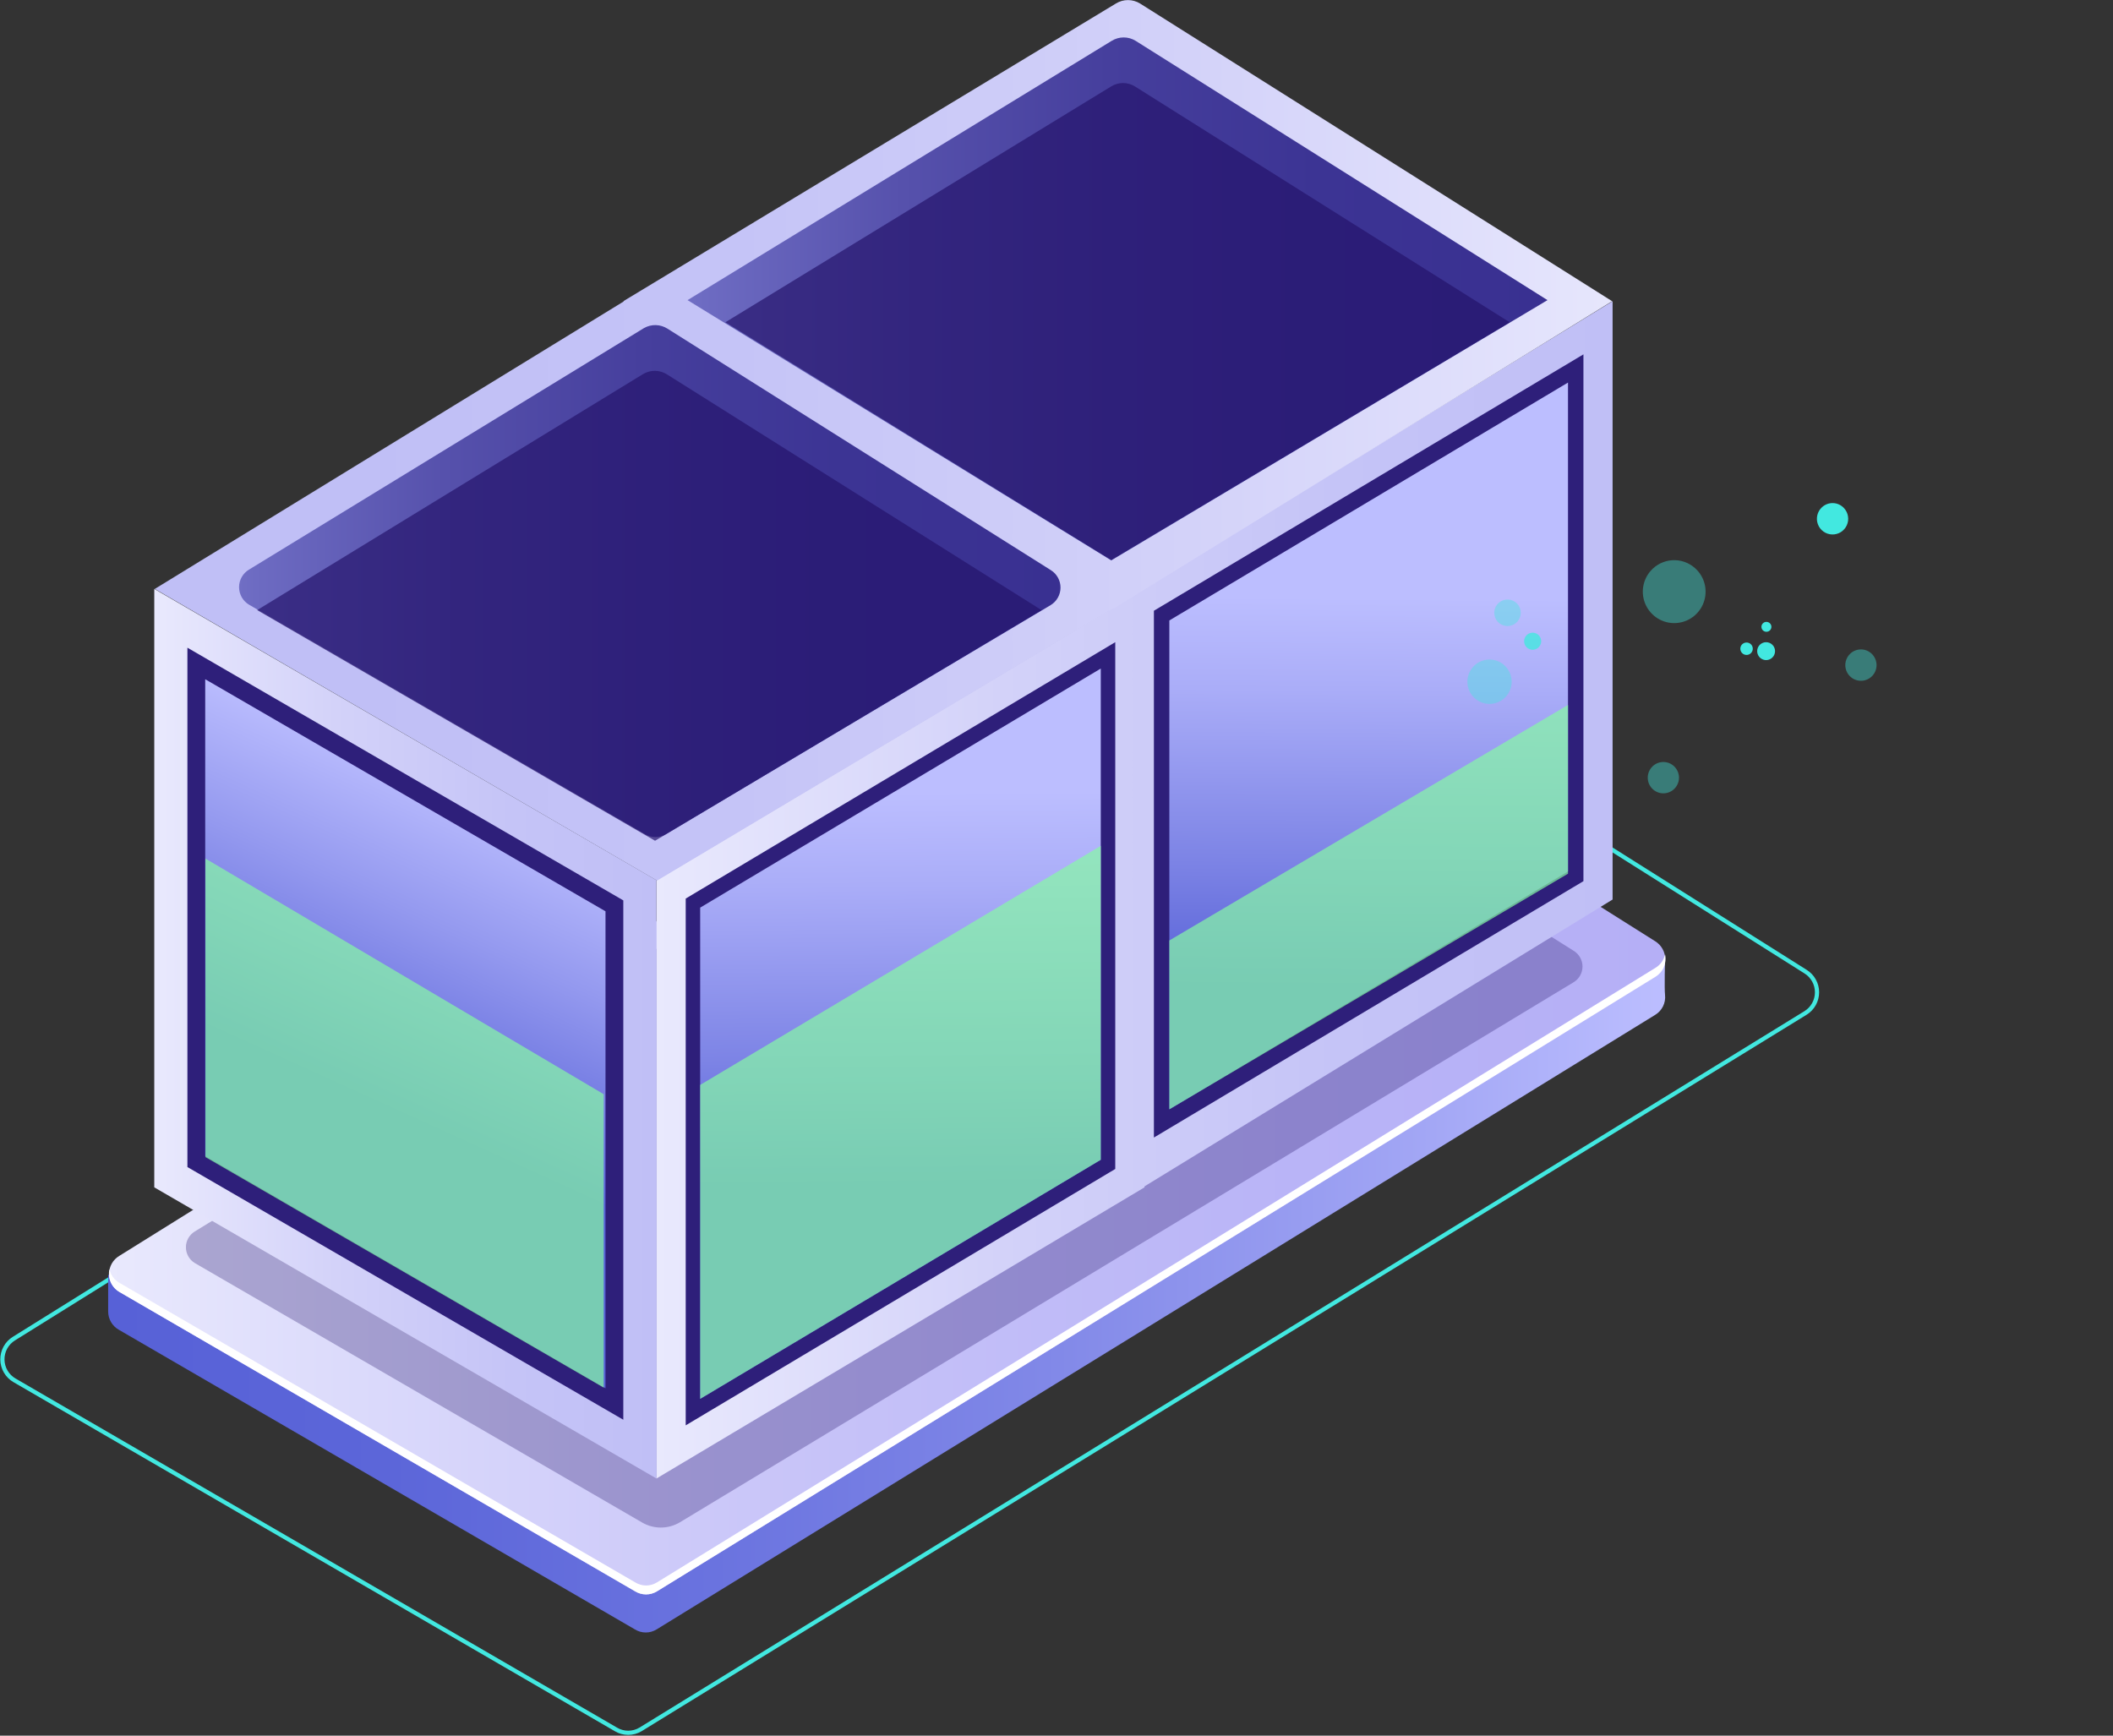 <svg width="252" height="207" viewBox="0 0 252 207" fill="none" xmlns="http://www.w3.org/2000/svg">
<rect x="0" y="0" width="252" height="207" fill="#333333" stroke="none"/>
<path d="M145.585 71.912L215.326 115.876C215.747 116.136 216.094 116.499 216.335 116.931C216.576 117.363 216.702 117.849 216.702 118.344C216.702 118.838 216.576 119.325 216.335 119.757C216.094 120.189 215.747 120.552 215.326 120.811L76.397 206.253C75.952 206.521 75.443 206.663 74.923 206.663C74.404 206.663 73.894 206.521 73.449 206.253L1.725 164.621C1.292 164.369 0.932 164.009 0.68 163.576C0.427 163.144 0.291 162.653 0.285 162.152C0.278 161.651 0.402 161.157 0.643 160.718C0.884 160.279 1.235 159.91 1.661 159.647L142.508 71.886C142.97 71.598 143.505 71.447 144.05 71.452C144.595 71.456 145.127 71.616 145.585 71.912V71.912Z" stroke="#42E8E0" stroke-width="0.5" stroke-miterlimit="10"/>
<path d="M137.603 79.102L198.576 114.381C198.576 114.381 198.486 117.938 198.576 118.659C198.627 119.128 198.542 119.602 198.332 120.024C198.122 120.447 197.796 120.8 197.392 121.043L78.303 194.334C77.915 194.572 77.47 194.698 77.015 194.698C76.561 194.698 76.115 194.572 75.728 194.334L14.188 158.603C13.797 158.387 13.471 158.069 13.245 157.684C13.019 157.299 12.899 156.86 12.9 156.413C12.9 155.614 12.9 152.083 12.9 152.083L134.899 79.063C135.304 78.805 135.776 78.67 136.257 78.677C136.737 78.684 137.205 78.832 137.603 79.102Z" fill="url(#paint0_linear_3007_7093)"/>
<path d="M137.603 74.566L197.418 112.268C197.777 112.493 198.073 112.806 198.278 113.176C198.484 113.547 198.591 113.964 198.591 114.388C198.591 114.812 198.484 115.229 198.278 115.6C198.073 115.97 197.777 116.283 197.418 116.508L78.329 189.798C77.94 190.032 77.495 190.156 77.041 190.156C76.587 190.156 76.142 190.032 75.754 189.798L14.213 154.068C13.846 153.845 13.541 153.531 13.33 153.157C13.119 152.782 13.008 152.359 13.008 151.929C13.008 151.499 13.119 151.076 13.33 150.701C13.541 150.326 13.846 150.013 14.213 149.79L135.028 74.515C135.421 74.287 135.869 74.172 136.323 74.181C136.776 74.19 137.219 74.323 137.603 74.566Z" fill="url(#paint1_linear_3007_7093)"/>
<path d="M197.418 116.508L78.341 189.798C77.953 190.032 77.508 190.156 77.054 190.156C76.6 190.156 76.155 190.032 75.767 189.798L14.226 154.068C13.768 153.801 13.407 153.394 13.197 152.907C12.986 152.421 12.936 151.879 13.055 151.362C13.123 151.7 13.263 152.02 13.465 152.3C13.667 152.58 13.927 152.814 14.226 152.985L75.767 188.729C76.154 188.967 76.6 189.093 77.054 189.093C77.508 189.093 77.954 188.967 78.341 188.729L197.418 115.438C197.711 115.263 197.965 115.03 198.164 114.753C198.363 114.476 198.504 114.161 198.577 113.827C198.688 114.339 198.637 114.873 198.429 115.354C198.221 115.835 197.867 116.239 197.418 116.508Z" fill="white"/>
<path opacity="0.3" d="M134.745 80.069L187.685 113.402C188.004 113.598 188.268 113.873 188.451 114.2C188.635 114.527 188.731 114.896 188.731 115.271C188.731 115.646 188.635 116.014 188.451 116.342C188.268 116.669 188.004 116.943 187.685 117.139L81.071 181.565C80.386 181.97 79.606 182.183 78.811 182.183C78.016 182.183 77.236 181.97 76.552 181.565L23.238 150.64C22.913 150.445 22.644 150.168 22.457 149.837C22.27 149.506 22.172 149.133 22.172 148.753C22.172 148.373 22.27 147.999 22.457 147.669C22.644 147.338 22.913 147.061 23.238 146.865L132.504 79.953C132.854 79.77 133.246 79.685 133.64 79.706C134.034 79.726 134.415 79.851 134.745 80.069Z" fill="#24126A"/>
<path d="M192.32 35.924L132.53 72.556V72.608L78.29 104.975V176.333L136.496 141.608V141.492L192.32 107.282V35.924Z" fill="url(#paint2_linear_3007_7093)"/>
<path d="M192.268 35.924L135.955 0.412C135.525 0.149 135.03 0.01 134.526 0.01C134.022 0.01 133.527 0.149 133.097 0.412L74.338 35.924H74.428L18.462 70.237L78.354 105.027L132.762 72.556H132.852L192.268 35.924Z" fill="url(#paint3_linear_3007_7093)"/>
<path d="M79.603 39.197L125.321 67.995C125.674 68.215 125.967 68.521 126.169 68.885C126.372 69.249 126.478 69.659 126.478 70.076C126.478 70.493 126.372 70.903 126.169 71.267C125.967 71.631 125.674 71.937 125.321 72.157L79.41 99.499C79.035 99.72 78.609 99.837 78.174 99.837C77.739 99.837 77.313 99.72 76.938 99.499L29.701 72.118C29.339 71.903 29.038 71.596 28.829 71.229C28.62 70.862 28.511 70.447 28.511 70.024C28.511 69.602 28.62 69.187 28.829 68.82C29.038 68.453 29.339 68.146 29.701 67.93L76.796 39.132C77.226 38.886 77.714 38.762 78.209 38.773C78.703 38.785 79.186 38.931 79.603 39.197Z" fill="url(#paint4_linear_3007_7093)"/>
<path d="M18.398 70.237V141.608L78.29 176.333V104.975L18.398 70.237Z" fill="url(#paint5_linear_3007_7093)"/>
<path opacity="0.68" d="M79.539 44.647L124.213 72.763L78.123 100.272L30.667 72.763L76.68 44.621C77.112 44.359 77.608 44.223 78.113 44.228C78.618 44.232 79.112 44.377 79.539 44.647Z" fill="#24126A"/>
<path d="M22.35 77.247V139.186L74.337 169.324V107.385L22.35 77.247Z" fill="#2E1F7A"/>
<path d="M24.474 81.009V137.884L72.213 165.574V108.686L24.474 81.009Z" fill="url(#paint6_linear_3007_7093)"/>
<path opacity="0.7" d="M72 130.5V165.5L24.5 138V102.393L72 130.5Z" fill="#86FAA5"/>
<path d="M81.779 169.994V107.166L133.007 76.589V139.417L81.779 169.994Z" fill="#2E1F7A"/>
<path d="M83.504 166.837V108.248L131.281 79.733V138.322L83.504 166.837Z" fill="url(#paint7_linear_3007_7093)"/>
<path d="M137.616 135.668V72.84L188.843 42.263V105.091L137.616 135.668Z" fill="#2E1F7A"/>
<path d="M139.457 132.305V73.999L187.002 45.626V103.932L139.457 132.305Z" fill="url(#paint8_linear_3007_7093)"/>
<path d="M135.44 4.871L184.556 35.795L132.53 66.835L81.998 35.795L132.582 4.871C133.011 4.605 133.506 4.464 134.011 4.464C134.516 4.464 135.011 4.605 135.44 4.871Z" fill="url(#paint9_linear_3007_7093)"/>
<path opacity="0.68" d="M135.376 10.321L180.05 38.436L132.53 66.784L86.504 38.436L132.517 10.308C132.947 10.041 133.443 9.901 133.948 9.903C134.454 9.906 134.948 10.05 135.376 10.321Z" fill="#24126A"/>
<path opacity="0.7" d="M139.457 132.305V112.165L187.002 84.076V104.202L139.457 132.305Z" fill="#86FAA5"/>
<path opacity="0.7" d="M83.504 166.837V129.393L131.281 100.878V138.322L83.504 166.837Z" fill="#86FAA5"/>
<path opacity="0.4" d="M175.837 79.373C175.455 79.731 175.188 80.195 175.069 80.705C174.95 81.215 174.985 81.75 175.169 82.24C175.354 82.731 175.679 83.156 176.104 83.461C176.53 83.766 177.036 83.938 177.559 83.954C178.081 83.971 178.597 83.832 179.041 83.555C179.485 83.278 179.837 82.875 180.052 82.397C180.268 81.919 180.336 81.388 180.25 80.871C180.164 80.354 179.927 79.875 179.569 79.493C179.09 78.982 178.427 78.682 177.728 78.66C177.028 78.637 176.349 78.894 175.837 79.373Z" fill="#42E8E0"/>
<path opacity="0.4" d="M178.803 71.846C178.633 71.983 178.493 72.153 178.392 72.346C178.29 72.539 178.23 72.751 178.215 72.969C178.199 73.186 178.228 73.405 178.301 73.611C178.374 73.816 178.488 74.005 178.637 74.164C178.786 74.323 178.967 74.45 179.167 74.536C179.367 74.622 179.583 74.666 179.8 74.664C180.018 74.662 180.233 74.616 180.432 74.527C180.631 74.438 180.81 74.309 180.956 74.147C181.224 73.853 181.371 73.469 181.368 73.071C181.365 72.673 181.213 72.29 180.941 72C180.669 71.71 180.298 71.532 179.902 71.504C179.506 71.475 179.114 71.598 178.803 71.846Z" fill="#42E8E0"/>
<path opacity="0.8" d="M182.069 75.754C181.926 75.896 181.829 76.078 181.789 76.275C181.75 76.473 181.77 76.678 181.847 76.864C181.924 77.051 182.054 77.21 182.221 77.322C182.388 77.434 182.585 77.494 182.786 77.494C182.987 77.494 183.184 77.434 183.351 77.322C183.519 77.21 183.649 77.051 183.726 76.864C183.803 76.678 183.823 76.473 183.783 76.275C183.744 76.078 183.646 75.896 183.504 75.754C183.313 75.564 183.055 75.457 182.786 75.457C182.517 75.457 182.259 75.564 182.069 75.754Z" fill="#42E8E0"/>
<path opacity="0.4" d="M197.103 67.831C196.564 68.34 196.187 68.996 196.021 69.719C195.854 70.441 195.905 71.197 196.167 71.891C196.429 72.584 196.89 73.184 197.492 73.615C198.094 74.047 198.811 74.289 199.55 74.313C200.29 74.336 201.02 74.139 201.648 73.747C202.276 73.355 202.774 72.785 203.079 72.11C203.384 71.434 203.482 70.683 203.362 69.951C203.241 69.22 202.907 68.54 202.401 67.999C202.065 67.638 201.662 67.346 201.213 67.142C200.764 66.937 200.279 66.824 199.787 66.808C199.294 66.793 198.803 66.875 198.343 67.051C197.882 67.226 197.46 67.492 197.103 67.831Z" fill="#42E8E0"/>
<path d="M217.279 60.508C217.01 60.761 216.82 61.088 216.736 61.448C216.652 61.809 216.677 62.186 216.807 62.533C216.937 62.879 217.166 63.179 217.467 63.395C217.767 63.61 218.125 63.731 218.494 63.743C218.863 63.755 219.227 63.657 219.541 63.461C219.854 63.265 220.102 62.98 220.254 62.642C220.406 62.305 220.454 61.93 220.393 61.565C220.332 61.2 220.164 60.861 219.911 60.592C219.744 60.412 219.543 60.268 219.321 60.166C219.098 60.065 218.857 60.008 218.613 60.001C218.368 59.993 218.124 60.034 217.895 60.121C217.667 60.208 217.457 60.34 217.279 60.508Z" fill="#42E8E0"/>
<path opacity="0.4" d="M197.103 91.382C196.833 91.635 196.644 91.962 196.56 92.323C196.475 92.683 196.5 93.06 196.63 93.407C196.76 93.753 196.99 94.053 197.29 94.269C197.59 94.484 197.948 94.606 198.317 94.618C198.686 94.629 199.051 94.531 199.364 94.335C199.677 94.139 199.926 93.854 200.077 93.517C200.229 93.179 200.278 92.804 200.216 92.439C200.155 92.074 199.987 91.736 199.734 91.466C199.396 91.106 198.929 90.896 198.436 90.88C197.943 90.864 197.463 91.045 197.103 91.382Z" fill="#42E8E0"/>
<path opacity="0.4" d="M220.665 77.959C220.395 78.212 220.206 78.539 220.121 78.899C220.037 79.26 220.062 79.637 220.192 79.984C220.322 80.33 220.551 80.63 220.852 80.846C221.152 81.061 221.509 81.182 221.879 81.194C222.248 81.206 222.612 81.108 222.926 80.912C223.239 80.716 223.487 80.431 223.639 80.094C223.791 79.756 223.839 79.381 223.778 79.016C223.717 78.651 223.549 78.312 223.296 78.043C223.129 77.863 222.928 77.719 222.706 77.617C222.483 77.516 222.242 77.459 221.997 77.452C221.753 77.444 221.509 77.485 221.28 77.572C221.052 77.659 220.842 77.79 220.665 77.959Z" fill="#42E8E0"/>
<path d="M207.771 76.844C207.668 76.948 207.598 77.08 207.569 77.224C207.541 77.368 207.556 77.517 207.613 77.653C207.669 77.788 207.764 77.904 207.886 77.986C208.008 78.067 208.151 78.11 208.297 78.11C208.444 78.11 208.587 78.067 208.709 77.986C208.83 77.904 208.925 77.788 208.982 77.653C209.038 77.517 209.053 77.368 209.025 77.224C208.997 77.08 208.927 76.948 208.823 76.844C208.683 76.706 208.494 76.629 208.297 76.629C208.101 76.629 207.912 76.706 207.771 76.844Z" fill="#42E8E0"/>
<path d="M209.876 76.904C209.728 77.054 209.626 77.244 209.585 77.451C209.545 77.657 209.566 77.872 209.646 78.067C209.727 78.261 209.864 78.428 210.039 78.545C210.214 78.662 210.419 78.725 210.63 78.725C210.84 78.725 211.046 78.662 211.221 78.545C211.396 78.428 211.532 78.261 211.613 78.067C211.693 77.872 211.715 77.657 211.674 77.451C211.633 77.244 211.532 77.054 211.383 76.904C211.284 76.805 211.167 76.726 211.038 76.673C210.908 76.619 210.77 76.591 210.63 76.591C210.49 76.591 210.351 76.619 210.222 76.673C210.092 76.726 209.975 76.805 209.876 76.904Z" fill="#42E8E0"/>
<path d="M210.247 74.339C210.191 74.394 210.147 74.459 210.117 74.531C210.087 74.603 210.071 74.681 210.071 74.759C210.071 74.837 210.087 74.914 210.117 74.986C210.147 75.058 210.191 75.124 210.247 75.178C210.359 75.288 210.509 75.35 210.666 75.35C210.822 75.35 210.973 75.288 211.084 75.178C211.14 75.124 211.184 75.058 211.214 74.986C211.245 74.914 211.26 74.837 211.26 74.759C211.26 74.681 211.245 74.603 211.214 74.531C211.184 74.459 211.14 74.394 211.084 74.339C210.973 74.23 210.822 74.168 210.666 74.168C210.509 74.168 210.359 74.23 210.247 74.339Z" fill="#42E8E0"/>
<defs>
<linearGradient id="paint0_linear_3007_7093" x1="12.99" y1="136.711" x2="198.576" y2="136.711" gradientUnits="userSpaceOnUse">
<stop stop-color="#5761D7"/>
<stop offset="0.18" stop-color="#5C66D9"/>
<stop offset="0.39" stop-color="#6A73DF"/>
<stop offset="0.61" stop-color="#8289E8"/>
<stop offset="0.85" stop-color="#A3A7F5"/>
<stop offset="1" stop-color="#BCBEFF"/>
</linearGradient>
<linearGradient id="paint1_linear_3007_7093" x1="12.99" y1="132.163" x2="198.576" y2="132.163" gradientUnits="userSpaceOnUse">
<stop stop-color="#E9E9FD"/>
<stop offset="0.16" stop-color="#DBDAFB"/>
<stop offset="0.47" stop-color="#C6C2F8"/>
<stop offset="0.76" stop-color="#B9B4F7"/>
<stop offset="1" stop-color="#B5AFF6"/>
</linearGradient>
<linearGradient id="paint2_linear_3007_7093" x1="78.29" y1="106.122" x2="192.32" y2="106.122" gradientUnits="userSpaceOnUse">
<stop stop-color="#E9E9FD"/>
<stop offset="0.36" stop-color="#D3D2F9"/>
<stop offset="0.71" stop-color="#C5C4F7"/>
<stop offset="1" stop-color="#C0BFF6"/>
</linearGradient>
<linearGradient id="paint3_linear_3007_7093" x1="199.285" y1="52.481" x2="25.363" y2="52.481" gradientUnits="userSpaceOnUse">
<stop stop-color="#E9E9FD"/>
<stop offset="0.33" stop-color="#D3D2F9"/>
<stop offset="0.64" stop-color="#C5C4F7"/>
<stop offset="0.9" stop-color="#C0BFF6"/>
</linearGradient>
<linearGradient id="paint4_linear_3007_7093" x1="28.491" y1="69.335" x2="126.492" y2="69.335" gradientUnits="userSpaceOnUse">
<stop stop-color="#706EC4"/>
<stop offset="0.02" stop-color="#6D6BC2"/>
<stop offset="0.25" stop-color="#5651AC"/>
<stop offset="0.49" stop-color="#463F9D"/>
<stop offset="0.73" stop-color="#3C3494"/>
<stop offset="1" stop-color="#393091"/>
</linearGradient>
<linearGradient id="paint5_linear_3007_7093" x1="18.398" y1="123.285" x2="78.29" y2="123.285" gradientUnits="userSpaceOnUse">
<stop stop-color="#E9E9FD"/>
<stop offset="0.36" stop-color="#D3D2F9"/>
<stop offset="0.71" stop-color="#C5C4F7"/>
<stop offset="1" stop-color="#C0BFF6"/>
</linearGradient>
<linearGradient id="paint6_linear_3007_7093" x1="44.533" y1="131.699" x2="64.516" y2="87.67" gradientUnits="userSpaceOnUse">
<stop stop-color="#5761D7"/>
<stop offset="0.47" stop-color="#9499EF"/>
<stop offset="0.81" stop-color="#BCBEFF"/>
</linearGradient>
<linearGradient id="paint7_linear_3007_7093" x1="107.116" y1="93.598" x2="107.567" y2="141.414" gradientUnits="userSpaceOnUse">
<stop offset="0.02" stop-color="#BCBEFF"/>
<stop offset="0.25" stop-color="#AAADF8"/>
<stop offset="0.69" stop-color="#7C83E5"/>
<stop offset="1" stop-color="#5761D7"/>
</linearGradient>
<linearGradient id="paint8_linear_3007_7093" x1="163.352" y1="70.301" x2="163.029" y2="117.873" gradientUnits="userSpaceOnUse">
<stop offset="0.02" stop-color="#BCBEFF"/>
<stop offset="0.25" stop-color="#AAADF8"/>
<stop offset="0.69" stop-color="#7C83E5"/>
<stop offset="1" stop-color="#5761D7"/>
</linearGradient>
<linearGradient id="paint9_linear_3007_7093" x1="81.998" y1="35.653" x2="184.556" y2="35.653" gradientUnits="userSpaceOnUse">
<stop stop-color="#706EC4"/>
<stop offset="0.02" stop-color="#6D6BC2"/>
<stop offset="0.25" stop-color="#5651AC"/>
<stop offset="0.49" stop-color="#463F9D"/>
<stop offset="0.73" stop-color="#3C3494"/>
<stop offset="1" stop-color="#393091"/>
</linearGradient>
</defs>
</svg>
